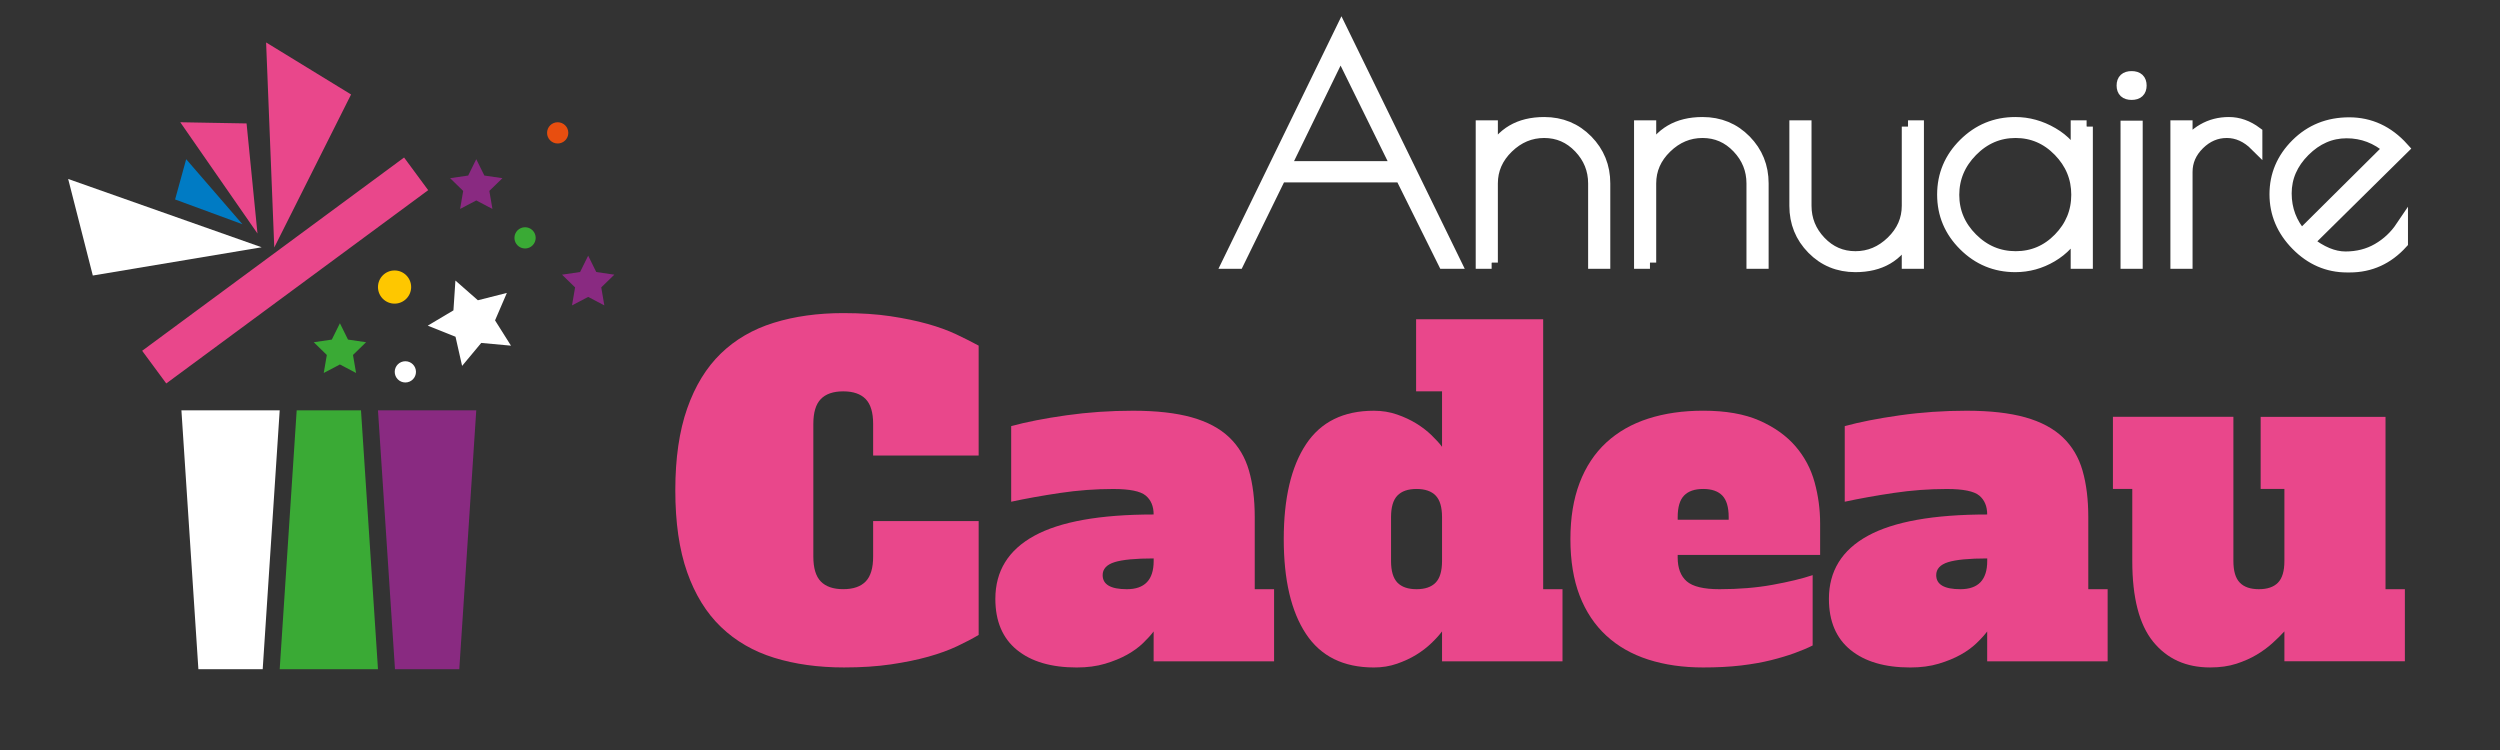 <?xml version="1.0" encoding="utf-8"?>
<!-- Generator: Adobe Illustrator 16.0.0, SVG Export Plug-In . SVG Version: 6.00 Build 0)  -->
<!DOCTYPE svg PUBLIC "-//W3C//DTD SVG 1.1 Basic//EN" "http://www.w3.org/Graphics/SVG/1.1/DTD/svg11-basic.dtd">
<svg version="1.1" baseProfile="basic" id="Calque_1"
	 xmlns="http://www.w3.org/2000/svg" xmlns:xlink="http://www.w3.org/1999/xlink" x="0px" y="0px" width="200px" height="60px"
	 viewBox="0 0 200 60" xml:space="preserve">
<rect x="0" y="0" width="200" height="60" fill="#333333" stroke="none"/>
<g>
	<path fill="#E9478B" d="M69.852,41.685h8.441v9.109c-0.469,0.281-1.038,0.58-1.706,0.896c-0.668,0.317-1.442,0.599-2.321,0.845
		s-1.876,0.451-2.99,0.615c-1.114,0.164-2.362,0.246-3.746,0.246c-2.064,0-3.928-0.258-5.592-0.773
		c-1.666-0.516-3.083-1.337-4.256-2.462c-1.173-1.126-2.075-2.585-2.708-4.379c-0.633-1.794-0.949-3.98-0.949-6.56
		c0-2.556,0.316-4.736,0.949-6.542c0.633-1.805,1.53-3.271,2.691-4.396s2.573-1.946,4.238-2.462
		c1.665-0.516,3.517-0.774,5.557-0.774c1.407,0,2.661,0.083,3.763,0.246c1.102,0.165,2.093,0.37,2.972,0.616
		c0.879,0.246,1.653,0.527,2.321,0.844c0.668,0.316,1.26,0.615,1.776,0.896v8.793h-8.441v-2.533c0-0.914-0.2-1.576-0.598-1.986
		c-0.399-0.41-0.997-0.616-1.793-0.616c-0.797,0-1.396,0.206-1.794,0.616c-0.399,0.41-0.598,1.072-0.598,1.986v10.622
		c0,0.915,0.199,1.577,0.598,1.987c0.398,0.411,0.997,0.615,1.794,0.615c0.797,0,1.395-0.204,1.793-0.615
		c0.398-0.41,0.598-1.072,0.598-1.987V41.685z"/>
	<path fill="#E9478B" d="M92.292,50.513c-0.211,0.281-0.493,0.593-0.844,0.932c-0.352,0.341-0.78,0.651-1.284,0.933
		c-0.504,0.281-1.09,0.521-1.759,0.721c-0.668,0.199-1.424,0.299-2.269,0.299c-2.04,0-3.635-0.469-4.783-1.406
		c-1.149-0.938-1.724-2.298-1.724-4.08c0-2.228,1.038-3.91,3.113-5.048c2.075-1.137,5.258-1.705,9.549-1.705
		c0-0.656-0.211-1.161-0.633-1.513s-1.29-0.527-2.603-0.527c-1.407,0-2.82,0.105-4.238,0.316c-1.419,0.211-2.726,0.445-3.922,0.703
		v-6.049c1.196-0.328,2.661-0.616,4.396-0.862s3.517-0.369,5.346-0.369c1.875,0,3.441,0.176,4.695,0.527s2.257,0.886,3.007,1.601
		c0.75,0.716,1.278,1.606,1.583,2.673c0.305,1.067,0.458,2.304,0.458,3.711v5.768h1.547v5.769h-9.636V50.513z M92.292,44.674
		c-1.454,0-2.498,0.101-3.13,0.299c-0.633,0.2-0.95,0.546-0.95,1.038c0,0.751,0.645,1.125,1.935,1.125
		c1.43,0,2.146-0.75,2.146-2.251V44.674z"/>
	<path fill="#E9478B" d="M115.363,31.309h-2.075v-5.768h10.165v21.595H125v5.769h-9.637v-2.392
		c-0.211,0.281-0.492,0.593-0.845,0.932c-0.352,0.341-0.756,0.651-1.213,0.933s-0.974,0.521-1.548,0.721s-1.19,0.299-1.847,0.299
		c-2.438,0-4.25-0.896-5.434-2.69c-1.185-1.794-1.776-4.32-1.776-7.579s0.592-5.786,1.776-7.58c1.184-1.794,2.995-2.69,5.434-2.69
		c0.656,0,1.272,0.1,1.847,0.299s1.091,0.439,1.548,0.721c0.457,0.282,0.861,0.593,1.213,0.933c0.353,0.34,0.634,0.65,0.845,0.932
		V31.309z M111.283,44.885c0,0.798,0.17,1.372,0.51,1.724s0.85,0.527,1.53,0.527c0.68,0,1.189-0.176,1.53-0.527
		c0.339-0.352,0.51-0.926,0.51-1.724v-3.517c0-0.797-0.171-1.372-0.51-1.724c-0.341-0.352-0.851-0.527-1.53-0.527
		c-0.681,0-1.19,0.176-1.53,0.527s-0.51,0.927-0.51,1.724V44.885z"/>
	<path fill="#E9478B" d="M136.255,32.856c1.806,0,3.306,0.264,4.502,0.791c1.195,0.528,2.157,1.214,2.884,2.058
		c0.727,0.845,1.236,1.806,1.53,2.885c0.293,1.078,0.439,2.169,0.439,3.271v2.532h-11.396v0.211c0,0.845,0.24,1.478,0.721,1.899
		s1.354,0.633,2.62,0.633c1.548,0,2.967-0.116,4.256-0.352c1.29-0.233,2.356-0.492,3.201-0.773v5.627
		c-0.422,0.212-0.909,0.417-1.46,0.616s-1.178,0.387-1.882,0.563c-0.703,0.176-1.501,0.316-2.392,0.422
		c-0.892,0.105-1.899,0.158-3.024,0.158c-1.618,0-3.084-0.211-4.396-0.633c-1.313-0.422-2.433-1.061-3.359-1.917
		c-0.926-0.855-1.635-1.922-2.128-3.2c-0.492-1.278-0.738-2.784-0.738-4.52c0-1.712,0.246-3.213,0.738-4.502
		c0.493-1.29,1.202-2.362,2.128-3.219c0.927-0.855,2.046-1.495,3.359-1.917C133.171,33.067,134.637,32.856,136.255,32.856z
		 M136.255,39.117c-0.681,0-1.19,0.176-1.53,0.527s-0.51,0.927-0.51,1.724v0.211h4.08v-0.211c0-0.797-0.171-1.372-0.51-1.724
		C137.444,39.293,136.935,39.117,136.255,39.117z"/>
	<path fill="#E9478B" d="M158.977,50.513c-0.211,0.281-0.492,0.593-0.845,0.932c-0.352,0.341-0.779,0.651-1.283,0.933
		c-0.505,0.281-1.091,0.521-1.759,0.721s-1.425,0.299-2.269,0.299c-2.04,0-3.635-0.469-4.783-1.406
		c-1.149-0.938-1.724-2.298-1.724-4.08c0-2.228,1.038-3.91,3.113-5.048c2.074-1.137,5.258-1.705,9.549-1.705
		c0-0.656-0.211-1.161-0.633-1.513c-0.423-0.352-1.29-0.527-2.604-0.527c-1.406,0-2.819,0.105-4.238,0.316s-2.726,0.445-3.921,0.703
		v-6.049c1.195-0.328,2.661-0.616,4.396-0.862c1.734-0.246,3.517-0.369,5.346-0.369c1.876,0,3.44,0.176,4.695,0.527
		c1.254,0.352,2.257,0.886,3.008,1.601c0.75,0.716,1.277,1.606,1.582,2.673c0.305,1.067,0.457,2.304,0.457,3.711v5.768h1.548v5.769
		h-9.637V50.513z M158.977,44.674c-1.454,0-2.497,0.101-3.131,0.299c-0.633,0.2-0.949,0.546-0.949,1.038
		c0,0.751,0.645,1.125,1.935,1.125c1.43,0,2.146-0.75,2.146-2.251V44.674z"/>
	<path fill="#E9478B" d="M178.672,44.885c0,0.798,0.17,1.372,0.511,1.724c0.339,0.352,0.85,0.527,1.529,0.527s1.19-0.176,1.53-0.527
		s0.51-0.926,0.51-1.724v-5.768h-1.899v-5.769h9.989v13.787h1.548v5.769h-9.638v-2.392c-0.281,0.305-0.604,0.621-0.967,0.949
		c-0.364,0.329-0.78,0.634-1.249,0.915s-1.008,0.521-1.618,0.721c-0.609,0.199-1.313,0.299-2.109,0.299
		c-1.924,0-3.441-0.686-4.556-2.058c-1.113-1.371-1.67-3.522-1.67-6.454v-5.768h-1.548v-5.769h9.637V44.885z"/>
</g>
<g>
	<path fill="#FFFFFF" stroke="#FFFFFF" stroke-miterlimit="10" d="M107.316,2.441l9.064,18.565h-0.846l-3.432-6.914h-9.695
		l-3.383,6.914h-0.75L107.316,2.441z M107.244,4.109l-4.521,9.283h9.09L107.244,4.109z"/>
	<path fill="#FFFFFF" stroke="#FFFFFF" stroke-miterlimit="10" d="M119.33,21.006h-0.773V10.128h0.773v2.2
		c0.822-1.644,2.225-2.466,4.206-2.466c1.354,0,2.49,0.468,3.409,1.402c0.918,0.935,1.378,2.071,1.378,3.409v6.333h-0.773v-6.333
		c0-1.112-0.392-2.079-1.173-2.901c-0.782-0.822-1.729-1.233-2.841-1.233c-1.111,0-2.091,0.411-2.937,1.233s-1.27,1.789-1.27,2.901
		V21.006z"/>
	<path fill="#FFFFFF" stroke="#FFFFFF" stroke-miterlimit="10" d="M131.997,21.006h-0.773V10.128h0.773v2.2
		c0.822-1.644,2.225-2.466,4.206-2.466c1.354,0,2.49,0.468,3.409,1.402c0.918,0.935,1.378,2.071,1.378,3.409v6.333h-0.773v-6.333
		c0-1.112-0.392-2.079-1.173-2.901c-0.782-0.822-1.729-1.233-2.841-1.233c-1.111,0-2.091,0.411-2.937,1.233s-1.27,1.789-1.27,2.901
		V21.006z"/>
	<path fill="#FFFFFF" stroke="#FFFFFF" stroke-miterlimit="10" d="M152.641,10.128h0.773v10.878h-0.773v-2.2
		c-0.822,1.644-2.224,2.466-4.206,2.466c-1.354,0-2.49-0.467-3.408-1.402c-0.919-0.935-1.378-2.07-1.378-3.408v-6.333h0.773v6.333
		c0,1.112,0.391,2.079,1.172,2.9c0.782,0.822,1.729,1.233,2.841,1.233s2.091-0.411,2.938-1.233c0.846-0.822,1.269-1.789,1.269-2.9
		V10.128z"/>
	<path fill="#FFFFFF" stroke="#FFFFFF" stroke-miterlimit="10" d="M166.928,10.128v10.878h-0.773v-2.708
		c-0.452,0.918-1.129,1.644-2.031,2.176s-1.869,0.798-2.9,0.798c-1.58,0-2.934-0.56-4.062-1.68s-1.692-2.461-1.692-4.025
		c0-1.563,0.564-2.905,1.692-4.025s2.481-1.68,4.062-1.68c1.031,0,2.019,0.274,2.961,0.822c0.942,0.548,1.6,1.273,1.971,2.176
		v-2.731H166.928z M156.242,15.591c0,1.354,0.496,2.526,1.487,3.518c0.991,0.991,2.167,1.486,3.529,1.486
		c1.361,0,2.526-0.496,3.493-1.486c0.967-0.991,1.45-2.167,1.45-3.529s-0.487-2.542-1.463-3.542
		c-0.975-0.999-2.139-1.499-3.492-1.499c-1.354,0-2.526,0.504-3.518,1.511C156.738,13.058,156.242,14.238,156.242,15.591z"/>
	<path fill="#FFFFFF" stroke="#FFFFFF" stroke-miterlimit="10" d="M170.529,7.493c-0.468,0-0.701-0.217-0.701-0.652
		s0.233-0.653,0.701-0.653s0.701,0.218,0.701,0.653S170.997,7.493,170.529,7.493z M170.916,10.152v10.854h-0.773V10.152H170.916z"/>
	<path fill="#FFFFFF" stroke="#FFFFFF" stroke-miterlimit="10" d="M178.144,10.539c-0.854,0-1.607,0.323-2.26,0.967
		s-0.979,1.394-0.979,2.248v7.252h-0.773V10.128h0.773v1.62c0.29-0.548,0.741-0.999,1.354-1.354
		c0.612-0.354,1.297-0.532,2.055-0.532c0.757,0,1.482,0.258,2.175,0.773v0.967C179.779,10.894,178.998,10.539,178.144,10.539z"/>
	<path fill="#FFFFFF" stroke="#FFFFFF" stroke-miterlimit="10" d="M187.982,21.296h-0.218c-1.531,0-2.864-0.576-4.001-1.729
		c-1.136-1.152-1.704-2.494-1.704-4.025c0-1.531,0.564-2.856,1.692-3.977c1.128-1.12,2.521-1.68,4.182-1.68s3.086,0.661,4.279,1.982
		l-7.591,7.494c1.048,0.838,2.055,1.257,3.021,1.257s1.833-0.221,2.599-0.665c0.766-0.443,1.398-1.035,1.897-1.776v1.233
		C190.996,20.668,189.609,21.296,187.982,21.296z M187.729,10.563c-1.281,0-2.417,0.496-3.408,1.486
		c-0.991,0.991-1.487,2.132-1.487,3.421c0,1.29,0.427,2.417,1.281,3.384l7.035-6.986C190.149,10.999,189.01,10.563,187.729,10.563z"
		/>
</g>
<polygon id="XMLID_16_" fill="#FFFFFF" points="21.016,53.534 15.871,53.534 14.513,32.826 22.376,32.826 "/>
<polygon id="XMLID_15_" fill="#892A81" points="36.743,53.534 31.598,53.534 30.238,32.826 38.101,32.826 "/>
<polygon id="XMLID_14_" fill="#3AAA35" points="28.879,32.826 23.735,32.826 22.376,53.534 30.238,53.534 "/>
<rect id="XMLID_13_" x="9.786" y="20.013" transform="matrix(0.805 -0.594 0.594 0.805 -8.393 17.765)" fill="#E9478B" width="26.03" height="3.246"/>
<polygon id="XMLID_12_" fill="#E9478B" points="21.942,19.796 21.288,3.395 28.086,7.558 "/>
<polygon id="XMLID_11_" fill="#FFFFFF" points="20.933,19.782 5.453,14.317 7.425,22.042 "/>
<polygon id="XMLID_10_" fill="#007BC4" points="19.397,17.94 14.894,12.735 14.008,15.957 "/>
<polygon id="XMLID_9_" fill="#E9478B" points="20.598,18.682 14.422,9.78 19.725,9.875 "/>
<polygon id="XMLID_8_" fill="#3AAA35" points="27.193,25.858 27.839,27.167 29.285,27.378 28.239,28.397 28.486,29.838 
	27.193,29.157 25.899,29.838 26.146,28.397 25.1,27.378 26.546,27.167 "/>
<polygon id="XMLID_7_" fill="#892A81" points="38.101,12.735 38.748,14.044 40.194,14.254 39.147,15.274 39.395,16.715 
	38.101,16.035 36.808,16.715 37.055,15.274 36.008,14.254 37.455,14.044 "/>
<polygon id="XMLID_6_" fill="#892A81" points="47.054,20.453 47.7,21.762 49.146,21.973 48.1,22.992 48.347,24.432 47.054,23.753 
	45.76,24.432 46.007,22.992 44.961,21.973 46.407,21.762 "/>
<polygon id="XMLID_5_" fill="#FFFFFF" points="40.879,27.653 38.499,27.435 36.968,29.272 36.441,26.939 34.22,26.052 
	36.275,24.829 36.433,22.444 38.231,24.021 40.549,23.433 39.604,25.63 "/>
<circle id="XMLID_4_" fill="#FEC700" cx="31.565" cy="22.964" r="1.327"/>
<circle id="XMLID_3_" fill="#FFFFFF" cx="32.428" cy="29.749" r="0.85"/>
<circle id="XMLID_2_" fill="#E84E0F" cx="44.615" cy="10.63" r="0.85"/>
<circle id="XMLID_1_" fill="#3AAA35" cx="42.005" cy="19.029" r="0.85"/>
</svg>
